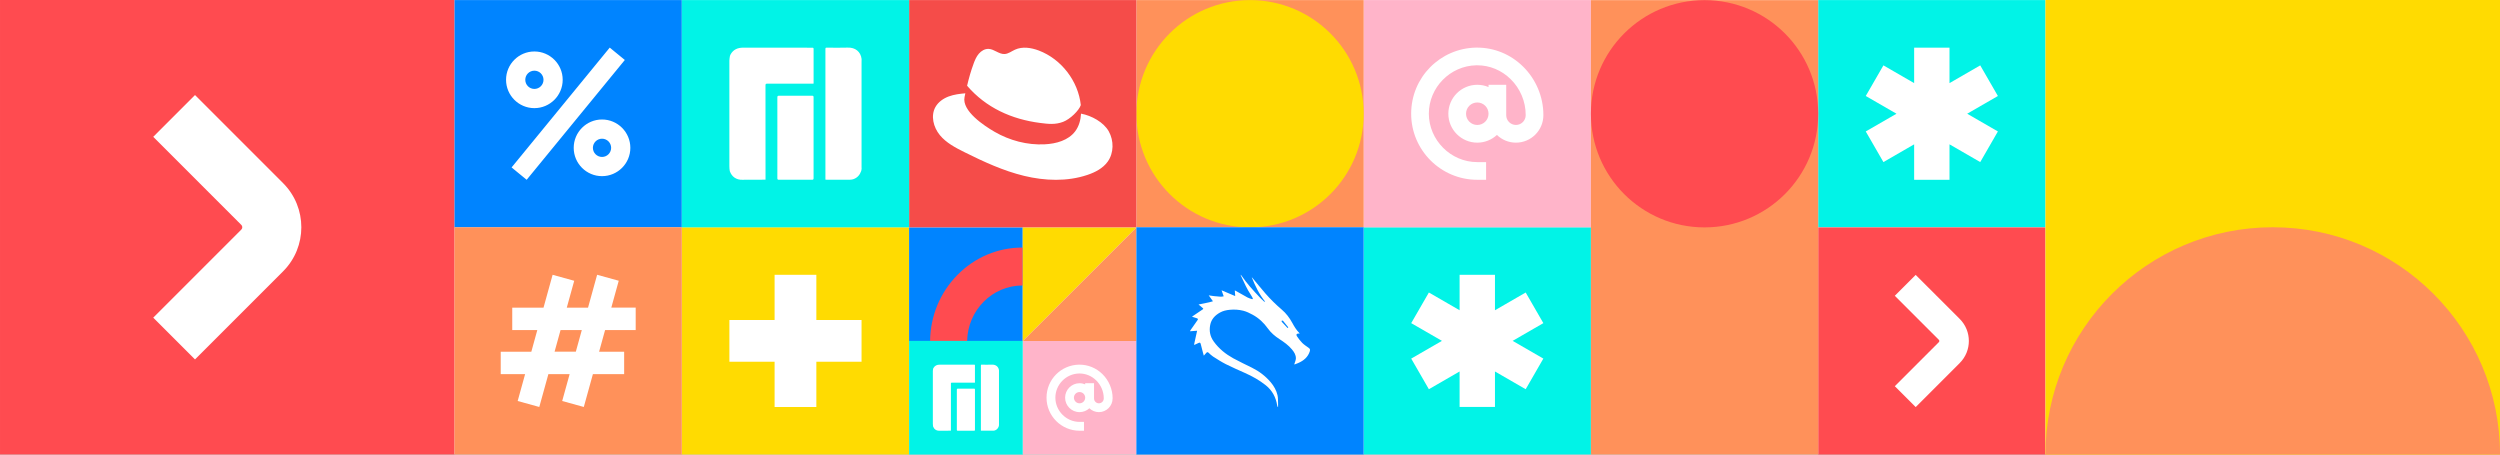 <?xml version="1.0" encoding="UTF-8" standalone="no"?>
<svg
   width="1100"
   height="200"
   viewBox="0 0 1100 200"
   fill="none"
   version="1.1"
   data-id="svg31"
   sodipodi:docname="Frame 7.svg"
   inkscape:version="1.4.1 (93de688d07, 2025-03-30)"
   xmlns:inkscape="http://www.inkscape.org/namespaces/inkscape"
   xmlns:sodipodi="http://sodipodi.sourceforge.net/DTD/sodipodi-0.dtd"
   xmlns="http://www.w3.org/2000/svg"
   xmlns:svg="http://www.w3.org/2000/svg">
  <rect x="0" y="0" width="1100" height="200" fill="#333333" stroke="none"/>
  <sodipodi:namedview
     id="namedview31"
     pagecolor="#ffffff"
     bordercolor="#000000"
     borderopacity="0.25"
     inkscape:showpageshadow="2"
     inkscape:pageopacity="0.0"
     inkscape:pagecheckerboard="0"
     inkscape:deskcolor="#d1d1d1"
     inkscape:zoom="8"
     inkscape:cx="-26.9375"
     inkscape:cy="191.1875"
     inkscape:window-width="1884"
     inkscape:window-height="1052"
     inkscape:window-x="0"
     inkscape:window-y="0"
     inkscape:window-maximized="1"
     inkscape:current-layer="g30" />
  <g
     clip-path="url(#clip0_82_193)"
     id="g30">
    <rect
       width="1100"
       height="201"
       fill="#ffffff"
       id="rect1"
       x="0"
       y="0" />
    <g
       clip-path="url(#clip1_82_193)"
       id="g29"
       transform="translate(0.003,-0.954)">
      <path
         d="m 600,100.938 v 99.992 h 100 v -99.992 z m 79.07,57.795 -7.77,13.479 -13.52,-7.809 v 15.609 h -15.56 v -15.609 l -13.52,7.809 -7.77,-13.479 13.52,-7.799 -13.52,-7.799 7.77,-13.479 13.52,7.809 v -15.609 h 15.56 v 15.609 l 13.52,-7.809 7.77,13.479 -13.51,7.799 z"
         fill="#01f3e7"
         id="path1" />
      <path
         d="M 800,0.996 V 100.988 H 900 V 0.996 Z M 879.07,58.791 871.3,72.27 857.78,64.461 V 80.07 H 842.22 V 64.461 l -13.52,7.809 -7.77,-13.479 13.52,-7.799 -13.52,-7.799 7.77,-13.479 13.52,7.809 V 21.914 h 15.56 V 37.523 l 13.52,-7.809 7.77,13.479 -13.51,7.799 z"
         fill="#01f3e7"
         id="path2" />
      <path
         d="m 450,150.934 v 49.996 h 50 v -49.996 z m 39.54,25.328 c 0,3.33 -2.7,6.029 -6.03,6.029 -1.62,0 -3.1,-0.649 -4.19,-1.699 -1.13,1.05 -2.65,1.699 -4.32,1.699 -3.51,0 -6.36,-2.859 -6.36,-6.359 0,-3.5 2.86,-6.36 6.36,-6.36 0.88,0 1.71,0.18 2.48,0.5 v -0.5 h 3.89 v 6.7 c 0,1.18 0.96,2.14 2.14,2.14 1.18,0 2.14,-0.96 2.14,-2.14 v -0.08 c 0,-2.93 -1.21,-5.79 -3.31,-7.849 -2,-1.97 -4.61,-3.05 -7.34,-3.05 -0.07,0 -0.13,0 -0.2,0 -5.76,0.11 -10.44,4.879 -10.44,10.649 0,5.77 4.78,10.649 10.65,10.649 h 1.94 v 3.89 h -1.94 c -8.02,0 -14.54,-6.52 -14.54,-14.539 0,-8.019 6.4,-14.389 14.26,-14.539 0.09,0 0.17,0 0.25,0 3.77,0 7.35,1.47 10.09,4.16 2.84,2.79 4.48,6.669 4.48,10.629 v 0.08 z"
         fill="#ffb4c9"
         id="path3" />
      <path
         d="m 475,178.412 c 1.37,0 2.48,-1.11 2.48,-2.48 0,-1.37 -1.11,-2.48 -2.48,-2.48 -1.37,0 -2.48,1.11 -2.48,2.48 0,1.37 1.11,2.48 2.48,2.48 z"
         fill="#ffb4c9"
         id="path4" />
      <path
         d="M 600,0.996 V 100.988 H 700 V 0.996 Z M 679.08,51.652 c 0,6.649 -5.41,12.069 -12.07,12.069 -3.25,0 -6.2,-1.29 -8.37,-3.39 -2.27,2.1 -5.31,3.39 -8.64,3.39 -7.02,0 -12.73,-5.71 -12.73,-12.729 0,-7.019 5.71,-12.729 12.73,-12.729 1.75,0 3.43,0.35 4.95,1 V 38.263 h 7.78 v 13.389 c 0,2.36 1.92,4.28 4.28,4.28 2.36,0 4.29,-1.92 4.29,-4.28 V 51.482 c 0,-5.85 -2.41,-11.579 -6.62,-15.709 -4.01,-3.93 -9.21,-6.09 -14.69,-6.09 -0.13,0 -0.27,0 -0.41,0 -11.52,0.22 -20.89,9.769 -20.89,21.298 0,11.529 9.56,21.298 21.3,21.298 h 3.89 v 7.779 h -3.89 c -16.03,0 -29.08,-13.049 -29.08,-29.078 0,-16.029 12.79,-28.778 28.51,-29.078 0.17,0 0.34,0 0.51,0 7.55,0 14.7,2.93 20.19,8.319 5.69,5.58 8.96,13.329 8.96,21.258 z"
         fill="#ffb4c9"
         id="path5" />
      <path
         d="m 650,55.942 c 2.734,0 4.95,-2.216 4.95,-4.95 0,-2.733 -2.216,-4.949 -4.95,-4.949 -2.734,0 -4.95,2.216 -4.95,4.949 0,2.734 2.216,4.95 4.95,4.95 z"
         fill="#ffb4c9"
         id="path6" />
      <path
         d="m 800,100.998 v 99.992 h 100 v -99.992 z m 62.28,59.695 -19.38,19.379 -9.19,-9.19 19.38,-19.378 c 0.28,-0.28 0.28,-0.74 0,-1.03 l -19.38,-19.378 9.19,-9.19 19.38,19.379 c 5.35,5.349 5.35,14.049 0,19.398 z"
         fill="#ff4b50"
         id="path7" />
      <path
         d="M 0,0.956 V 200.94 H 200.01 V 0.956 Z M 124.56,120.346 85.8,159.103 67.42,140.725 106.18,101.968 c 0.57,-0.57 0.57,-1.48 0,-2.05 L 67.42,61.161 85.8,42.773 124.56,81.54 c 10.7,10.699 10.7,28.107 0,38.796 z"
         fill="#ff4b50"
         id="path8" />
      <path
         d="m 300,100.948 v 99.992 h 100 v -99.992 z m 79.08,59.175 h -19.89 v 19.899 h -18.37 v -19.899 h -19.89 v -18.368 h 19.89 v -19.899 h 18.37 v 19.899 h 19.89 z"
         fill="#ffdb01"
         id="path9" />
      <path
         d="M 200,0.996 V 100.988 H 300 V 0.996 Z M 235.12,23.604 c 6.87,0 12.46,5.59 12.46,12.459 0,6.869 -5.59,12.469 -12.46,12.469 -6.87,0 -12.46,-5.59 -12.46,-12.469 0,-6.88 5.59,-12.459 12.46,-12.459 z m -10.03,51.026 43.19,-52.726 6.64,5.44 -43.19,52.716 -6.64,-5.439 z m 39.8,3.83 c -6.87,0 -12.46,-5.59 -12.46,-12.459 0,-6.87 5.59,-12.469 12.46,-12.469 6.87,0 12.46,5.59 12.46,12.469 0,6.879 -5.59,12.459 -12.46,12.459 z"
         fill="#0084ff"
         id="path10" />
      <path
         d="m 268.9,66.001 c 0,2.21 -1.8,4.01 -4.01,4.01 -2.21,0 -4.02,-1.8 -4.02,-4.01 0,-2.21 1.81,-4.02 4.02,-4.02 2.21,0 4.01,1.8 4.01,4.02 z"
         fill="#0084ff"
         id="path11" />
      <path
         d="m 239.14,36.063 c 0,2.22 -1.8,4.02 -4.01,4.02 -2.21,0 -4.01,-1.8 -4.01,-4.02 0,-2.22 1.8,-4.01 4.01,-4.01 2.21,0 4.01,1.8 4.01,4.01 z"
         fill="#0084ff"
         id="path12" />
      <path
         d="m 200,100.948 v 99.992 h 100 v -99.992 z m 79.7,45.246 h -13.47 l -2.63,9.51 h 11.02 v 9.869 h -13.75 l -4,14.449 -9.51,-2.63 3.27,-11.819 h -9.35 l -4,14.449 -9.51,-2.63 3.27,-11.819 h -10.73 v -9.869 h 13.47 l 2.62,-9.51 h -11.02 v -9.869 h 13.76 l 4,-14.459 9.51,2.63 -3.27,11.819 h 9.35 l 4,-14.459 9.51,2.63 -3.27,11.819 h 10.73 v 9.869 z"
         fill="#ff915a"
         id="path13" />
      <path
         d="m 255.99,146.184 -2.63,9.51 h -9.35 l 2.63,-9.51 z"
         fill="#ff915a"
         id="path14" />
      <path
         d="m 600.01,0.996 h -100 V 100.988 h 100 z"
         fill="#ff915a"
         id="path15" />
      <path
         d="m 550.01,100.988 c 27.614,0 50,-22.384 50,-49.996 0,-27.612 -22.386,-49.996 -50,-49.996 -27.614,0 -50,22.384 -50,49.996 0,27.612 22.386,49.996 50,49.996 z"
         fill="#ffdb01"
         id="path16" />
      <path
         d="m 450,100.998 h -50 v 49.996 h 50 z"
         fill="#0084ff"
         id="path17" />
      <path
         d="m 449.87,109.877 c -10.85,0 -21.05,4.32 -28.73,12.179 -7.57,7.75 -11.79,18.009 -11.9,28.948 h 16.3 c 0.23,-13.519 11.05,-24.438 24.32,-24.438 h 0.13 v -16.679 c 0,0 -0.09,0 -0.13,0 z"
         fill="#ff4b50"
         id="path18" />
      <path
         d="m 500,100.998 v 49.996 h -50 z"
         fill="#ff915a"
         id="path19" />
      <path
         d="m 450,150.994 v -49.996 h 50 z"
         fill="#ffdb01"
         id="path20" />
      <path
         d="M 800,1.016 H 700 V 201 h 100 z"
         fill="#ff915a"
         id="path21" />
      <path
         d="m 750,101.008 c 27.614,0 50,-22.384 50,-49.996 C 800,23.4 777.614,1.016 750,1.016 c -27.614,0 -50,22.384 -50,49.996 0,27.612 22.386,49.996 50,49.996 z"
         fill="#ff4b50"
         id="path22" />
      <path
         d="M 400,0.996 V 100.988 H 500 V 0.996 Z M 428.37,28.974 c 0.58,-1.57 1.23,-3.13 2.32,-4.39 1.08,-1.27 2.67,-2.2 4.33,-2.12 2.46,0.12 4.51,2.37 6.98,2.26 1.68,-0.08 3.08,-1.23 4.61,-1.92 3.26,-1.49 7.11,-0.88 10.46,0.38 9.94,3.77 17.36,13.449 18.48,24.008 -0.78,2.37 -4.68,6.199 -7.77,7.369 -3.45,1.31 -6.46,0.96 -10.12,0.49 -12.61,-1.62 -23.87,-6.739 -32.14,-16.369 0.77,-3.29 1.68,-6.54 2.86,-9.699 z m 59,43.127 c -2.11,2.93 -5.49,4.67 -8.92,5.819 -8.91,2.99 -18.7,2.62 -27.85,0.41 -9.15,-2.22 -17.75,-6.199 -26.17,-10.389 -3.99,-1.98 -8.07,-4.1 -10.9,-7.539 -2.83,-3.44 -4.12,-8.529 -1.92,-12.399 1.25,-2.2 3.47,-3.74 5.84,-4.62 2.33,-0.86 4.83,-1.16 7.3,-1.38 -0.12,0.54 -0.24,1.1 -0.35,1.65 -1.27,6.13 8.68,12.669 13.23,15.299 6.64,3.84 14.37,5.889 22.05,5.5 5.03,-0.25 10.41,-1.72 13.42,-5.75 1.66,-2.22 2.4,-4.96 2.56,-7.749 4.6,0.87 9.93,3.73 12.2,7.799 2.29,4.1 2.27,9.519 -0.48,13.339 z"
         fill="#f54c49"
         id="path23" />
      <path
         d="M 1100,0.956 H 900 V 200.94 h 200 z"
         fill="#ffdb01"
         id="path24" />
      <path
         d="M 1100,200.94 H 900 c 0,-55.226 44.77,-99.992 100,-99.992 55.23,0 100,44.766 100,99.992 z"
         fill="#ff915a"
         id="path25" />
      <path
         d="M 300.01,0.996 V 100.988 h 100 V 0.996 Z M 336.81,38.413 c 0.02,13.869 0.02,27.728 0.02,41.597 -1.6,0 -3.2,0.03 -4.8,0.04 -1.76,0 -3.52,-0.07 -5.27,0.01 -2.87,0.13 -4.85,-1.48 -5.62,-3.73 0,-0.04 0,-0.08 -0.04,-0.1 -0.13,-0.73 -0.18,-1.46 -0.18,-2.2 0,-15.489 0,-30.977 0,-46.456 0,-0.7 0.17,-1.37 0.26,-2.06 0.03,-0.02 0.04,-0.05 0.03,-0.09 0.1,-0.07 0.12,-0.18 0.12,-0.3 0.1,-0.06 0.13,-0.15 0.13,-0.26 1.25,-2.16 3.15,-2.95 5.61,-2.94 10.02,0.05 20.03,0.02 30.04,0.02 0.87,0 0.87,0 0.87,0.89 V 37.743 c -0.28,0.01 -0.56,0.03 -0.85,0.03 -6.54,0 -13.09,0 -19.63,0 -0.5,0 -0.67,0.11 -0.67,0.64 z m 21.16,40.937 c 0,0.54 -0.15,0.7 -0.69,0.7 -4.85,-0.02 -9.7,-0.02 -14.55,0 -0.54,0 -0.7,-0.15 -0.7,-0.69 0.02,-5.929 0.01,-11.859 0.01,-17.799 0,-5.939 0,-11.819 -0.01,-17.729 0,-0.61 0.17,-0.76 0.76,-0.76 4.83,0.02 9.65,0.02 14.48,0 0.53,0 0.7,0.13 0.7,0.68 -0.02,11.859 -0.02,23.728 0,35.597 z M 379.12,75.18 c -0.06,0.33 -0.12,0.66 -0.18,0.99 -0.59,1.66 -1.6,2.91 -3.28,3.56 -0.53,0.2 -1.09,0.3 -1.66,0.3 -3.46,0 -6.91,0 -10.37,0 -0.15,0 -0.3,-0.03 -0.45,-0.05 0,-19.069 0,-38.137 0,-57.206 0,-0.85 0,-0.85 0.84,-0.85 3,0 6,0.09 8.99,-0.02 3.25,-0.13 5.72,1.77 6.09,5.02 0,0.48 -0.02,0.96 -0.02,1.43 v 46.166 c 0,0.21 0,0.43 0.02,0.65 z"
         fill="#01f3e7"
         id="path26" />
      <path
         d="m 400,150.944 v 49.996 h 50 v -49.996 z m 18.4,18.708 c 0,6.93 0,13.869 0,20.799 -0.8,0 -1.6,0.01 -2.4,0.02 -0.88,0 -1.76,-0.03 -2.63,0 -1.44,0.07 -2.42,-0.74 -2.81,-1.87 0,-0.02 0,-0.04 -0.02,-0.05 -0.06,-0.36 -0.09,-0.73 -0.09,-1.1 0,-7.739 0,-15.489 0,-23.228 0,-0.35 0.08,-0.69 0.13,-1.03 0.01,-0.01 0.02,-0.03 0.01,-0.04 0.05,-0.04 0.06,-0.09 0.06,-0.15 0.05,-0.03 0.07,-0.08 0.06,-0.13 0.63,-1.08 1.57,-1.48 2.8,-1.47 5.01,0.03 10.01,0.01 15.02,0.01 0.44,0 0.44,0 0.44,0.44 v 7.459 c -0.14,0 -0.28,0.02 -0.42,0.02 -3.27,0 -6.54,0 -9.82,0 -0.25,0 -0.34,0.06 -0.34,0.32 z m 10.58,20.469 c 0,0.27 -0.07,0.35 -0.35,0.35 -2.43,0 -4.85,0 -7.27,0 -0.27,0 -0.35,-0.07 -0.35,-0.35 0,-2.97 0,-5.93 0,-8.899 0,-2.97 0,-5.91 0,-8.87 0,-0.3 0.08,-0.38 0.38,-0.38 2.41,0.01 4.83,0 7.24,0 0.26,0 0.35,0.06 0.35,0.34 0,5.93 0,11.869 0,17.799 z m 10.57,-2.09 c -0.03,0.17 -0.06,0.33 -0.09,0.5 -0.29,0.83 -0.8,1.46 -1.64,1.78 -0.27,0.1 -0.54,0.15 -0.83,0.15 -1.73,0 -3.45,0 -5.18,0 -0.07,0 -0.15,-0.01 -0.22,-0.02 0,-9.539 0,-19.069 0,-28.598 0,-0.42 0,-0.43 0.42,-0.43 1.5,0 3,0.05 4.5,-0.01 1.62,-0.06 2.86,0.89 3.04,2.51 0,0.24 0,0.48 0,0.72 v 23.078 c 0,0.11 0,0.22 0,0.32 z"
         fill="#01f3e7"
         id="path27" />
      <path
         d="m 500,100.948 v 99.992 h 100 v -99.992 z m 76.31,54.586 c -0.84,2.599 -2.73,4.139 -5.13,5.169 -0.52,0.22 -1.04,0.41 -1.56,0.61 -0.05,-0.04 -0.09,-0.07 -0.14,-0.11 0.13,-0.37 0.28,-0.74 0.39,-1.12 0.13,-0.45 0.31,-0.91 0.32,-1.37 0.05,-1.59 -0.78,-2.849 -1.74,-4.009 -1.54,-1.87 -3.5,-3.24 -5.51,-4.55 -1.97,-1.28 -3.72,-2.76 -5.12,-4.71 -1.76,-2.469 -3.97,-4.549 -6.66,-6.009 -1.31,-0.71 -2.7,-1.4 -4.14,-1.76 -1.92,-0.48 -3.92,-0.61 -5.94,-0.41 -1.51,0.15 -2.95,0.46 -4.27,1.2 -2.2,1.22 -3.84,2.93 -4.33,5.49 -0.51,2.629 -0.05,5.049 1.57,7.279 2.28,3.17 5.23,5.52 8.59,7.379 2.69,1.48 5.49,2.77 8.25,4.15 3.16,1.58 5.94,3.68 8.22,6.38 1.41,1.669 2.51,3.589 3,5.739 0.28,1.22 0.17,2.53 0.24,3.81 0.02,0.43 0,0.86 0,1.29 -0.06,0 -0.13,0.02 -0.19,0.03 -0.07,-0.21 -0.17,-0.42 -0.2,-0.64 -0.56,-3.6 -2.17,-6.61 -5.02,-8.89 -2.79,-2.229 -5.89,-3.969 -9.16,-5.419 -2.81,-1.26 -5.64,-2.48 -8.38,-3.86 -1.96,-0.99 -3.82,-2.2 -5.68,-3.38 -0.71,-0.45 -1.31,-1.089 -1.95,-1.659 -0.35,-0.31 -0.64,-0.37 -0.97,0.02 -0.34,0.41 -0.7,0.79 -1.13,1.259 -0.15,-0.529 -0.28,-0.989 -0.41,-1.459 -0.32,-1.22 -0.62,-2.44 -0.94,-3.66 -0.17,-0.64 -0.37,-0.73 -0.98,-0.46 -0.47,0.21 -0.93,0.44 -1.39,0.65 -0.18,0.08 -0.38,0.12 -0.59,0.18 0.23,-1.07 0.44,-2.08 0.67,-3.07 0.23,-0.99 0.45,-2 0.7,-3.14 -1.14,0.08 -2.1,0.15 -3.14,0.22 0.09,-0.19 0.14,-0.35 0.23,-0.48 1.02,-1.47 2.05,-2.919 3.07,-4.379 0.3,-0.43 0.26,-0.65 -0.24,-0.85 -0.49,-0.2 -1.01,-0.32 -1.52,-0.48 -0.17,-0.05 -0.34,-0.12 -0.66,-0.23 0.73,-0.5 1.33,-0.9 1.93,-1.31 0.94,-0.63 1.87,-1.28 2.81,-1.9 0.32,-0.21 0.24,-0.38 0,-0.57 -0.6,-0.5 -1.19,-1 -1.85,-1.57 2.11,-0.51 4.19,-0.74 6.33,-1.42 -0.67,-0.94 -1.23,-1.729 -1.86,-2.609 0.61,0.09 1.13,0.18 1.66,0.25 0.39,0.05 0.78,0.13 1.18,0.14 1.22,0.02 2.44,0.42 3.75,0.04 -0.3,-0.87 -0.59,-1.7 -0.93,-2.65 2.01,0.85 3.91,1.66 5.99,2.54 -0.06,-0.87 -0.11,-1.64 -0.17,-2.49 0.13,0.07 0.27,0.12 0.4,0.19 1.74,0.98 3.46,1.99 5.21,2.93 0.61,0.33 1.31,0.499 1.96,0.719 0.09,0.03 0.3,0.01 0.31,-0.02 0.03,-0.13 0.06,-0.31 0,-0.419 -0.27,-0.52 -0.55,-1.05 -0.88,-1.53 -1.61,-2.41 -2.78,-5.04 -3.99,-7.65 -0.15,-0.33 -0.29,-0.66 -0.51,-1.13 0.19,0.14 0.28,0.17 0.32,0.23 2.43,3.6 5.36,6.78 8.33,9.92 0.54,0.569 1.11,1.099 1.68,1.619 0.12,0.1 0.31,0.12 0.52,0.09 -2.62,-3.229 -4.36,-6.899 -5.9,-10.719 0.09,0.08 0.21,0.15 0.29,0.25 1.92,2.3 3.79,4.64 5.75,6.89 2.22,2.539 4.62,4.899 7.19,7.089 1.92,1.63 3.41,3.62 4.62,5.84 0.85,1.569 1.76,3.099 3.03,4.379 0.06,0.06 0.1,0.14 0.22,0.29 h -0.52 c -0.81,-0.01 -1.17,0.5 -0.7,1.18 0.7,1.03 1.44,2.05 2.32,2.93 0.83,0.82 1.84,1.48 2.81,2.16 0.63,0.44 0.78,0.8 0.53,1.53 z"
         fill="#0084ff"
         id="path28" />
      <path
         d="m 566.78,145.264 c -0.2,-0.06 -0.34,-0.06 -0.4,-0.129 -0.81,-0.86 -1.63,-1.72 -2.42,-2.59 -0.09,-0.09 -0.02,-0.32 -0.02,-0.49 0.19,0 0.48,-0.08 0.56,0.01 0.76,0.9 1.49,1.84 2.22,2.77 0.06,0.08 0.04,0.209 0.07,0.429 z"
         fill="#0084ff"
         id="path29" />
    </g>
  </g>
  <defs
     id="defs31">
    <clipPath
       id="clip0_82_193">
      <rect
         width="1100"
         height="201"
         fill="#ffffff"
         id="rect30"
         x="0"
         y="0" />
    </clipPath>
    <clipPath
       id="clip1_82_193">
      <rect
         width="1100"
         height="201"
         fill="#ffffff"
         id="rect31"
         x="0"
         y="0" />
    </clipPath>
  </defs>
</svg>
